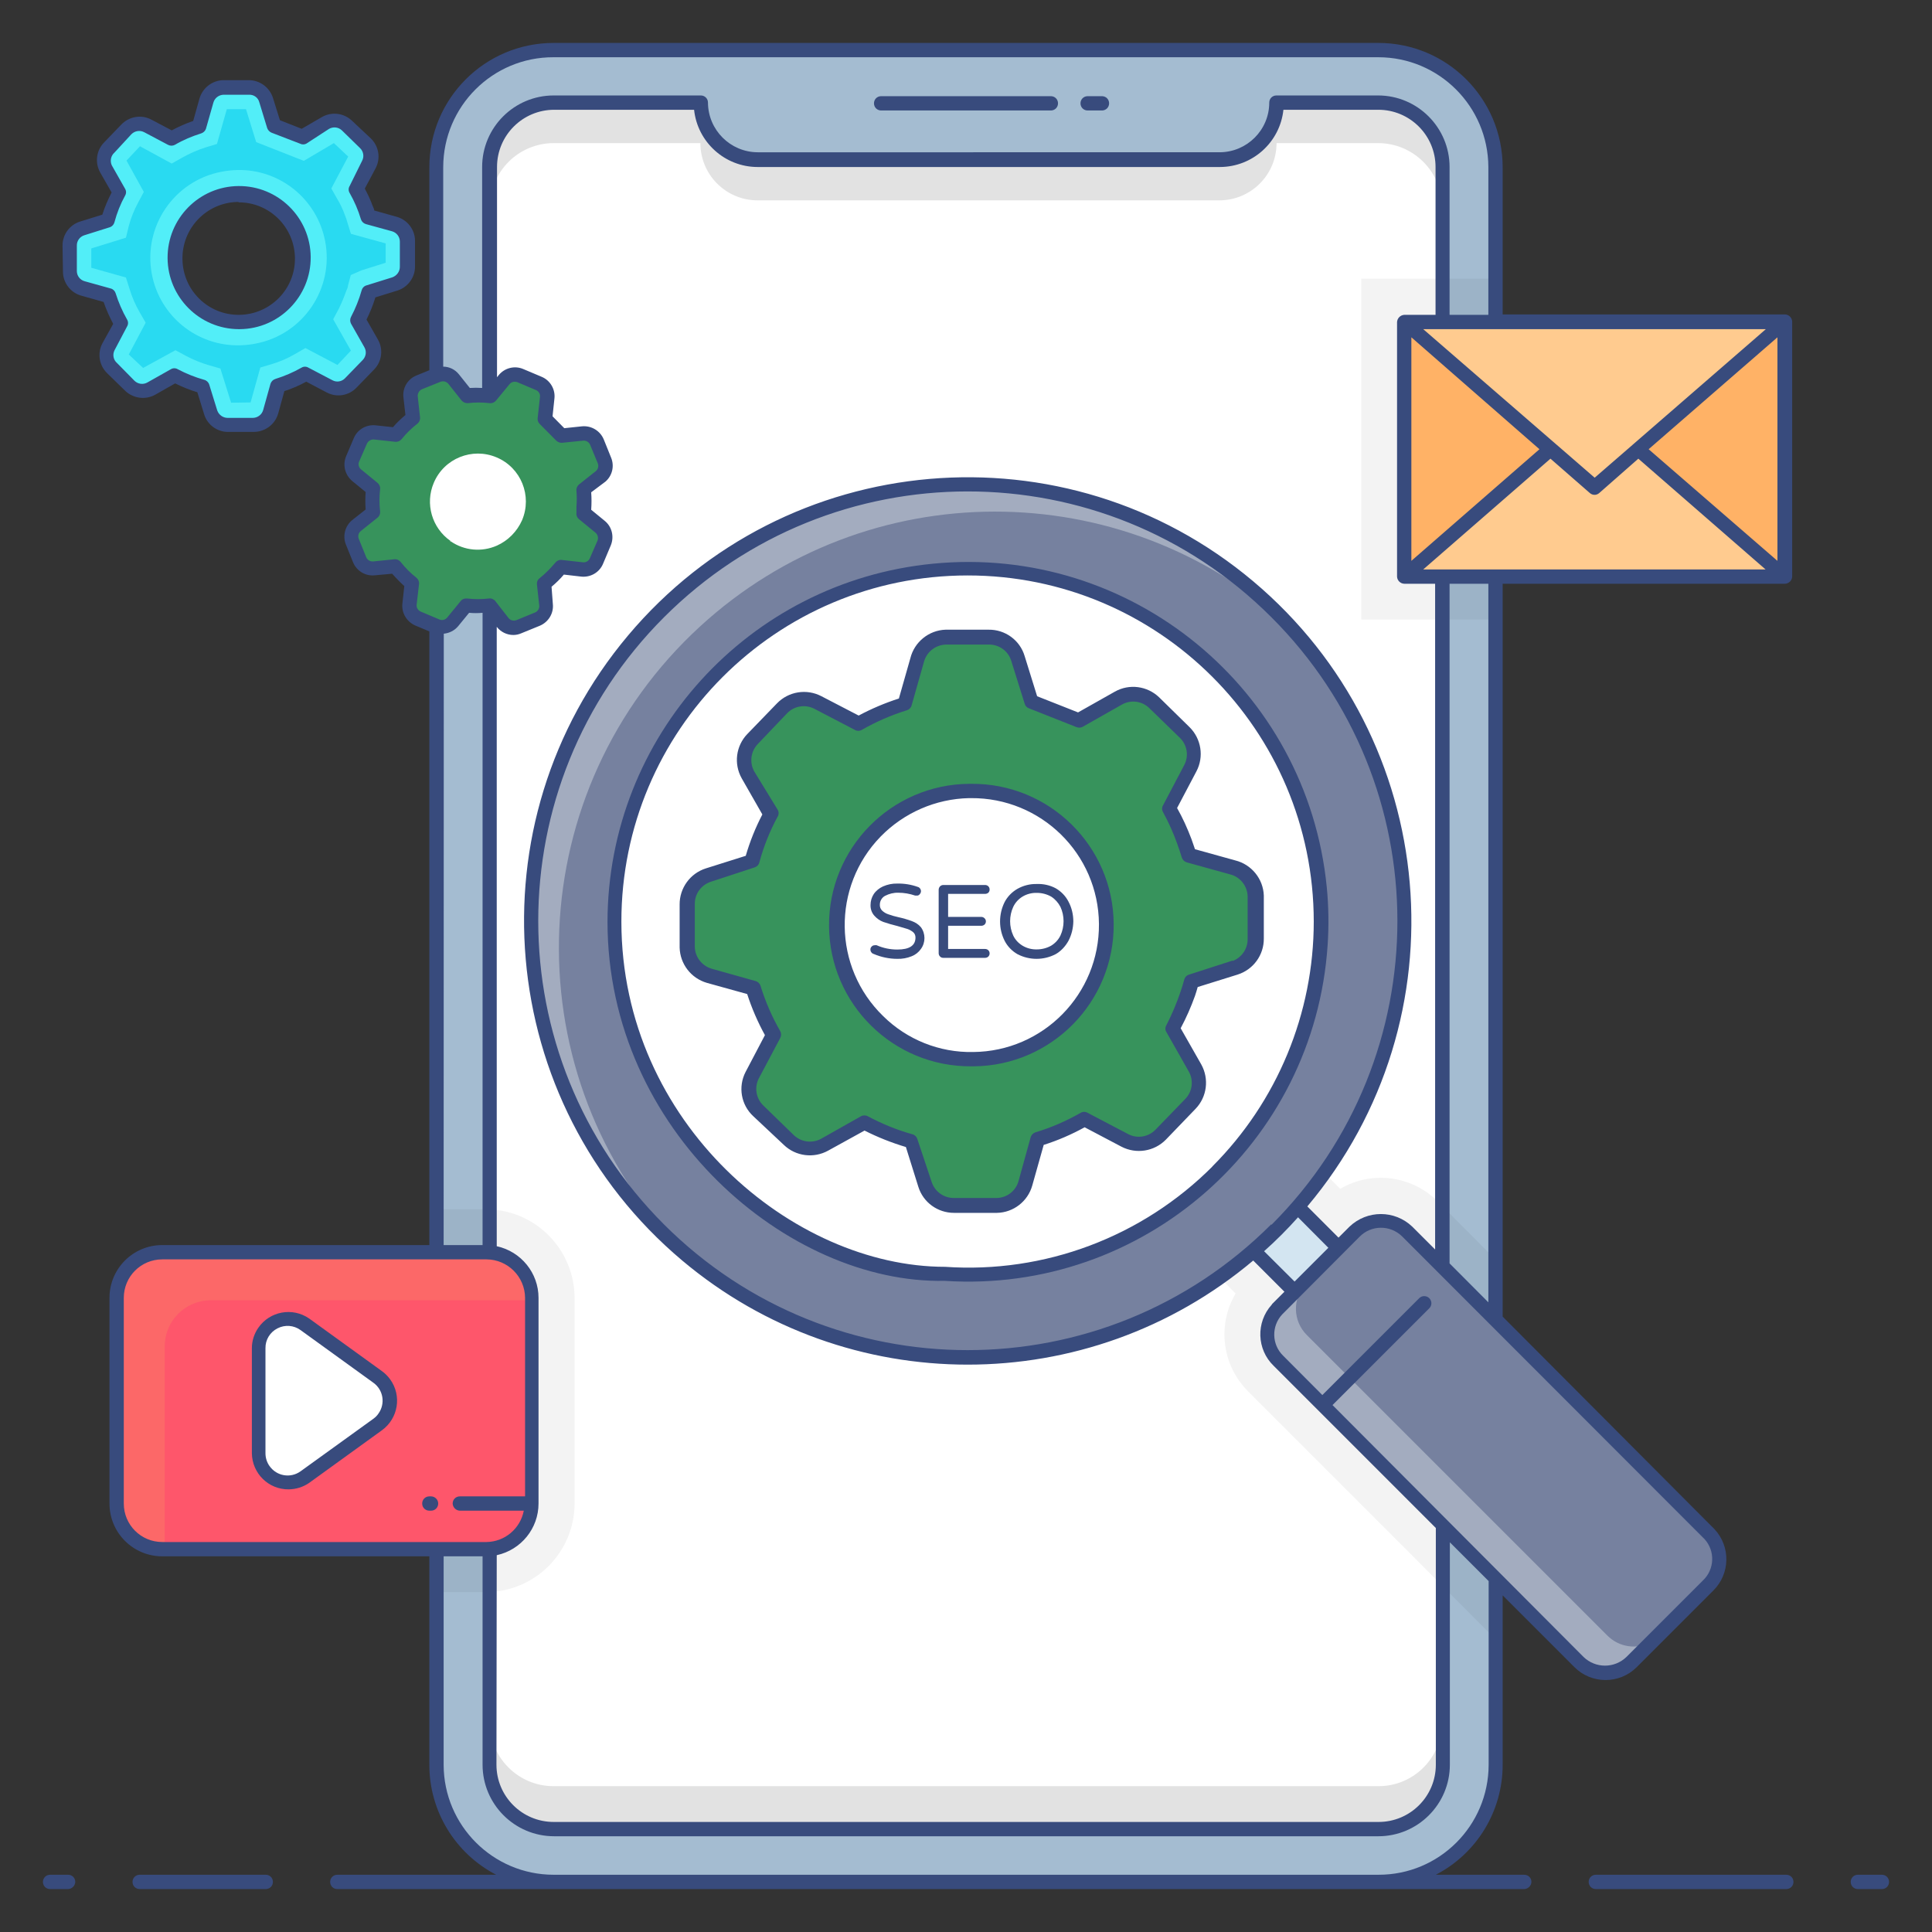 <?xml version="1.0" encoding="utf-8"?>
<!-- Generator: Adobe Illustrator 24.1.3, SVG Export Plug-In . SVG Version: 6.00 Build 0)  -->
<svg version="1.1" id="Layer_1" xmlns="http://www.w3.org/2000/svg" xmlns:xlink="http://www.w3.org/1999/xlink" x="0px" y="0px"
	 viewBox="0 0 135 135" style="enable-background:new 0 0 135 135;" xml:space="preserve">
<rect x="0" y="0" width="135" height="135" fill="#333333" stroke="none"/>
<style type="text/css">
	.st0{fill:#A4BCD1;}
	.st1{opacity:0.05;}
	.st2{fill:#FFFFFF;}
	.st3{fill:#E2E2E2;}
	.st4{fill:#37935C;}
	.st5{fill:#FFB266;}
	.st6{fill:#FFCB8F;}
	.st7{fill:#FE566B;}
	.st8{fill:#FC6868;}
	.st9{fill:#00FFC1;}
	.st10{opacity:0.5;}
	.st11{fill:#FF4B3A;}
	.st12{fill:#52EEF8;}
	.st13{fill:#00C5EA;}
	.st14{display:none;opacity:0.3;}
	.st15{display:inline;fill:#FFFFFF;}
	.st16{fill:#D3E5F1;}
	.st17{fill:#76819F;}
	.st18{fill:#A3ACBF;}
	.st19{fill:#384B7D;}
</style>
<g id="Mobile_Seo">
	<path class="st0" d="M104.49,11.68v111.64c0,4.52-3.66,8.18-8.18,8.18H38.68c-4.51-0.01-8.17-3.67-8.17-8.18V11.68
		c-0.01-4.51,3.65-8.17,8.16-8.18c0,0,0.01,0,0.01,0h57.63c1.59-0.01,3.15,0.46,4.47,1.34C103.1,6.34,104.49,8.92,104.49,11.68z"/>
	<g class="st1">
		<path d="M104.49,88v26.53L87.19,97.2c-1.8-1.82-2.15-4.62-0.85-6.82l-4.25-4.25l7.31-7.31l4.25,4.25c2.2-1.29,4.98-0.93,6.79,0.86
			L104.49,88z"/>
	</g>
	<g class="st1">
		<path d="M40.15,90.69v14.37c-0.01,3.4-2.75,6.16-6.15,6.19h-3.49V84.5H34C37.4,84.53,40.14,87.29,40.15,90.69z"/>
	</g>
	<g class="st1">
		<rect x="95.12" y="19.47" width="9.37" height="23.82"/>
	</g>
	<path class="st2" d="M100.76,11.68v111.65c-0.01,2.45-2,4.44-4.45,4.45H38.68c-2.45-0.02-4.44-2-4.46-4.45V11.68
		c0.01-2.46,2-4.45,4.46-4.46H49c0,2.21,1.79,4,4,4h32.3c2.21,0,4-1.79,4-4h7.11c2.46,0.01,4.45,2,4.45,4.46H100.76z"/>
	<g class="st1">
		<path d="M100.76,84.25v26.53L87.19,97.2c-1.8-1.82-2.15-4.62-0.85-6.82l-4.25-4.25l7.31-7.31l4.25,4.25
			c2.2-1.29,4.98-0.93,6.79,0.86L100.76,84.25z"/>
	</g>
	<g class="st1">
		<path d="M40.15,90.69v14.37c-0.01,3.31-2.62,6.04-5.93,6.18V84.51C37.53,84.65,40.14,87.38,40.15,90.69z"/>
	</g>
	<path class="st3" d="M100.77,11.68v2.76c-0.02-2.45-2.01-4.43-4.46-4.44H89.2c0,2.21-1.79,4-4,4H52.94c-2.21,0-4-1.79-4-4H38.68
		c-2.46,0.01-4.44,2-4.45,4.46v-2.78c0-2.46,1.99-4.46,4.45-4.47H49c0,2.21,1.79,4,4,4l0,0h32.3c2.21,0,4-1.79,4-4h7.11
		C98.84,7.27,100.77,9.25,100.77,11.68z"/>
	<path class="st3" d="M100.77,120.36v3c0,2.46-2,4.46-4.46,4.46H38.68c-2.46-0.01-4.45-2-4.46-4.46v-3c0.01,2.46,2,4.45,4.46,4.45
		h57.63c2.46,0.01,4.45-1.98,4.46-4.44C100.77,120.37,100.77,120.36,100.77,120.36z"/>
	<g class="st1">
		<rect x="95.12" y="19.47" width="5.64" height="23.82"/>
	</g>
	<path class="st4" d="M72.05,49l-0.93-3c-0.28-0.89-1.12-1.49-2.05-1.48h-3c-0.93,0.02-1.74,0.64-2,1.54l-0.21,0.78l-0.66,2.29
		c-1.12,0.37-2.19,0.85-3.2,1.45l-2.81-1.49c-0.83-0.44-1.85-0.28-2.5,0.4l-2.08,2.15c-0.65,0.67-0.78,1.69-0.31,2.5l1.57,2.76
		c-0.56,1.05-1.01,2.15-1.32,3.3l-3.05,0.95c-0.9,0.27-1.51,1.11-1.5,2.05v3c0.02,0.93,0.64,1.74,1.54,2l3.07,0.86
		c0.36,1.14,0.83,2.23,1.42,3.27l-1.48,2.81c-0.4,0.83-0.22,1.83,0.45,2.46l2.13,2.08c0.67,0.65,1.69,0.78,2.5,0.32l2.78-1.56
		c1.05,0.56,2.16,1,3.3,1.31l0.94,3c0.27,0.87,1.08,1.47,2,1.47h3c0.93-0.01,1.75-0.64,2-1.54l0.85-3.07
		c1.14-0.35,2.23-0.82,3.26-1.41l2.83,1.49c0.83,0.44,1.84,0.27,2.49-0.4l2.08-2.16c0.65-0.67,0.78-1.69,0.32-2.5l-1.57-2.76
		c0.39-0.79,0.73-1.6,1-2.44c0.09-0.28,0.18-0.57,0.25-0.85l0,0l3-0.95c0.88-0.27,1.48-1.08,1.48-2v-3c-0.02-0.94-0.65-1.75-1.55-2
		l-3.07-0.86c-0.1-0.32-0.21-0.64-0.32-1c-0.3-0.8-0.66-1.58-1.09-2.32l1.48-2.81c0.44-0.82,0.28-1.84-0.39-2.49l-2.14-2.08
		c-0.67-0.66-1.69-0.79-2.51-0.33l-2.77,1.58L72.05,49z M68,74c-5.17,0.08-9.43-4.06-9.51-9.23s4.06-9.43,9.23-9.51
		c5.17-0.08,9.42,4.04,9.51,9.21C77.31,69.65,73.18,73.91,68,74z"/>
	<path class="st4" d="M67,81.67l-1.26-4l-1.36-0.38c-0.96-0.26-1.88-0.63-2.76-1.1l-1.25-0.67l-3.71,2.09L55,76l2-3.75L56.31,71
		c-0.49-0.88-0.89-1.8-1.19-2.76L54.7,66.9l-4.08-1.14v-2.27l4.07-1.27L55,60.87c0.26-0.96,0.63-1.88,1.11-2.75l0.68-1.26
		l-2.11-3.69l1.58-1.63l3.75,2l1.23-0.71c0.87-0.5,1.8-0.91,2.76-1.21l1.32-0.41l1.17-4.09h2.26L70,51l5.61,2.22l3.54-2l1.62,1.58
		l-2,3.76l0.71,1.23c0.36,0.62,0.66,1.27,0.91,1.94c0.1,0.28,0.19,0.53,0.27,0.8l0.42,1.36L85.14,63v2.27l-2.84,0.89l-1.27,0.57
		l-0.32,1.2c-0.06,0.23-0.13,0.46-0.21,0.68c-0.25,0.71-0.54,1.41-0.89,2.08L79,71.92l2.09,3.68l-1.59,1.64l-3.76-2L74.5,76
		c-0.86,0.49-1.77,0.89-2.72,1.17l-1.36,0.41l-1.14,4.1L67,81.67z M66.06,55.46c-5.07,1.01-8.36,5.93-7.36,11
		c0.88,4.42,4.79,7.59,9.3,7.54c0.56-0.01,1.12-0.07,1.67-0.18c5.07-1,8.36-5.92,7.36-10.99c-0.88-4.45-4.82-7.62-9.36-7.53
		C67.13,55.31,66.59,55.36,66.06,55.46z"/>
	<rect x="98.12" y="22.47" class="st5" width="26.6" height="17.82"/>
	<polygon class="st6" points="98.12,40.29 111.42,28.69 124.72,40.29 	"/>
	<polygon class="st6" points="124.72,22.48 111.42,34.08 98.12,22.48 	"/>
	<path class="st7" d="M37.15,90.69v14.37c0,1.75-1.4,3.17-3.15,3.19H11.34c-1.76,0-3.19-1.43-3.19-3.19l0,0V90.69
		c0-1.76,1.43-3.19,3.19-3.19c0,0,0,0,0,0H34C35.75,87.52,37.15,88.94,37.15,90.69z"/>
	<path class="st8" d="M37.16,90.69v0.17H14.7c-1.76,0.01-3.18,1.44-3.19,3.2v14.18h-0.16c-1.76,0.01-3.2-1.41-3.21-3.17
		c0,0,0-0.01,0-0.01V90.69c0.01-1.77,1.44-3.2,3.21-3.19c0,0,0,0,0,0H34C35.75,87.52,37.15,88.94,37.16,90.69z"/>
	<path class="st2" d="M26.39,99.53l-5.09,3.68c-0.87,0.69-2.12,0.54-2.81-0.33c-0.3-0.38-0.45-0.85-0.43-1.33V94.2
		c-0.05-1.1,0.8-2.04,1.91-2.09c0.48-0.02,0.96,0.13,1.33,0.43l5.09,3.68c0.91,0.62,1.15,1.86,0.53,2.78
		C26.78,99.21,26.6,99.39,26.39,99.53z"/>
	<path class="st9" d="M19.15,8.76L18.6,7c-0.17-0.53-0.66-0.89-1.22-0.88h-1.77c-0.54,0-1.02,0.36-1.18,0.88L14.3,7.46l-0.39,1.36
		C13.24,9.04,12.6,9.32,12,9.68L10.31,8.8C9.82,8.53,9.22,8.61,8.82,9l-1.23,1.31c-0.38,0.4-0.46,1.01-0.18,1.49l0.93,1.63
		c-0.33,0.64-0.6,1.31-0.79,2L5.74,16c-0.52,0.17-0.88,0.66-0.87,1.21L4.9,19c0.01,0.55,0.38,1.03,0.91,1.18l1.82,0.51
		c0.21,0.68,0.5,1.33,0.85,1.94L7.6,24.25c-0.26,0.49-0.17,1.09,0.23,1.48L9.1,27c0.4,0.39,1,0.46,1.48,0.19l1.65-0.93
		c0.63,0.34,1.31,0.6,2,0.78l0.56,1.8c0.16,0.53,0.66,0.89,1.21,0.88h1.78c0.55-0.01,1.03-0.39,1.18-0.92l0.51-1.82
		c0.68-0.21,1.33-0.49,1.94-0.84L23,27c0.49,0.25,1.09,0.16,1.48-0.24l1.24-1.28C26.13,25.1,26.24,24.5,26,24l-1-1.68
		c0.24-0.47,0.45-0.95,0.62-1.45c0.05-0.16,0.11-0.33,0.15-0.5l0,0l1.8-0.57c0.53-0.17,0.88-0.66,0.88-1.21v-1.77
		c-0.01-0.55-0.38-1.04-0.91-1.19l-1.83-0.51c-0.06-0.19-0.12-0.38-0.19-0.56c-0.18-0.48-0.39-0.94-0.65-1.38l0.88-1.67
		c0.28-0.5,0.18-1.12-0.23-1.51l-1.27-1.2c-0.4-0.39-1-0.47-1.49-0.2l-1.64,0.94L19.15,8.76z M16.74,22.47
		c-2.45,0.04-4.46-1.91-4.5-4.36s1.91-4.46,4.36-4.5s4.46,1.91,4.5,4.36c0,0.01,0,0.02,0,0.03C21.13,20.44,19.18,22.44,16.74,22.47z
		"/>
	<g class="st10">
		<path class="st2" d="M16.15,28.14l-0.75-2.39l-0.8-0.23c-0.55-0.16-1.09-0.38-1.6-0.65l-0.74-0.4L10,25.71l-1-0.94l1.18-2.22
			l-0.42-0.73c-0.3-0.52-0.54-1.07-0.71-1.64L8.8,19.39l-2.42-0.68v-1.35l2.42-0.75L9,15.79c0.15-0.57,0.37-1.11,0.65-1.63l0.4-0.75
			l-1.21-2.19l0.94-1L12,11.43l0.74-0.42c0.52-0.29,1.06-0.53,1.63-0.71l0.79-0.24l0.69-2.43h1.34l0.71,2.3l3.33,1.31l2.1-1.24
			l1,0.94l-1.18,2.23l0.42,0.74c0.22,0.36,0.4,0.75,0.54,1.15c0.06,0.15,0.12,0.31,0.16,0.47l0.25,0.81l2.43,0.67v1.35l-1.69,0.53
			l-0.75,0.33l-0.19,0.72c0,0.13-0.08,0.27-0.13,0.4c-0.15,0.42-0.32,0.84-0.52,1.24l-0.39,0.73l1.24,2.19l-0.94,1l-2.24-1.18
			l-0.73,0.42c-0.51,0.3-1.05,0.53-1.61,0.7l-0.81,0.24l-0.68,2.44L16.15,28.14z M15.48,12c-3.32,0.63-5.5,3.84-4.87,7.16
			c0.56,2.94,3.16,5.04,6.16,4.97c0.37-0.01,0.73-0.05,1.09-0.12c3.32-0.63,5.5-3.84,4.86-7.16c-0.56-2.93-3.16-5.04-6.14-4.97
			C16.21,11.89,15.84,11.93,15.48,12z"/>
	</g>
	<path class="st11" d="M40.79,35.86c0-0.16,0-0.31,0-0.47c0.03-0.4,0.03-0.79,0-1.19L42,33.28c0.33-0.27,0.45-0.73,0.3-1.13
		l-0.52-1.29c-0.17-0.4-0.57-0.64-1-0.61L39.3,30.4l-1.16-1.17l0.17-1.47c0.04-0.43-0.21-0.83-0.6-1l-1.27-0.54
		c-0.4-0.16-0.86-0.05-1.14,0.28l-0.24,0.29l-0.71,0.85c-0.55-0.06-1.1-0.06-1.65,0l-0.91-1.16c-0.28-0.34-0.74-0.46-1.15-0.3
		l-1.28,0.53c-0.4,0.17-0.64,0.57-0.61,1l0.16,1.47c-0.44,0.33-0.84,0.72-1.18,1.16l-1.48-0.17c-0.43-0.04-0.83,0.21-1,0.6
		l-0.54,1.28c-0.16,0.4-0.04,0.86,0.29,1.14l1.15,0.94c-0.07,0.55-0.07,1.1,0,1.65l-1.16,0.92c-0.33,0.28-0.45,0.74-0.29,1.14
		l0.52,1.28c0.17,0.4,0.57,0.64,1,0.61l1.48-0.15c0.34,0.43,0.73,0.83,1.16,1.18l-0.16,1.47c-0.04,0.43,0.2,0.83,0.59,1l1.28,0.54
		c0.4,0.16,0.86,0.04,1.14-0.29l0.94-1.15c0.55,0.07,1.1,0.07,1.65,0l0.92,1.17c0.28,0.33,0.74,0.45,1.14,0.29l1.29-0.53
		c0.39-0.17,0.64-0.57,0.6-1L38,40.81c0.32-0.26,0.62-0.54,0.9-0.85c0.09-0.1,0.18-0.2,0.27-0.32l0,0l1.47,0.17
		c0.43,0.04,0.83-0.2,1-0.59l0.54-1.29c0.16-0.4,0.04-0.85-0.29-1.13L40.79,35.86z M30.76,34c0.61-1.45,2.29-2.13,3.74-1.51
		c1.45,0.61,2.13,2.29,1.51,3.74c-0.61,1.45-2.28,2.12-3.73,1.52C30.83,37.13,30.15,35.46,30.76,34C30.76,34.01,30.76,34,30.76,34z"
		/>
	<path class="st8" d="M39.59,35.72c0.01-0.13,0.01-0.26,0-0.39c0.03-0.33,0.03-0.67,0-1l-0.07-0.66l1.55-1.23l-0.4-1l-1.88,0.19
		l-2-2L37,27.79l-1-0.42l-1.2,1.53l-0.64-0.07c-0.46-0.04-0.93-0.04-1.39,0l-0.66,0.08l-1.22-1.55l-1,0.4l0.21,2l-0.53,0.41
		c-0.37,0.3-0.7,0.63-1,1l-0.42,0.53l-2-0.22l-0.41,1l1.52,1.25l-0.07,0.65c-0.05,0.46-0.05,0.93,0,1.39l0.06,0.66l-1.54,1.23l0.4,1
		l2-0.2l0.4,0.52c0.29,0.37,0.63,0.71,1,1l0.5,0.42l-0.21,1.95l1,0.41l1.25-1.53l0.66,0.08c0.46,0.06,0.92,0.06,1.38,0l0.66-0.07
		l1.25,1.4l1-0.41l-0.2-1.95l0.51-0.41c0.27-0.22,0.52-0.46,0.76-0.72c0.08-0.08,0.15-0.17,0.22-0.25l0.36-0.45h0.65l1.38,0.15
		l0.41-1l-1.54-1.25L39.59,35.72z M36,36.2c-0.61,1.45-2.28,2.14-3.73,1.53s-2.14-2.28-1.53-3.73c0.61-1.45,2.28-2.14,3.73-1.53
		C35.91,33.09,36.59,34.75,36,36.2z"/>
	<path class="st12" d="M19.15,8.76L18.6,7c-0.17-0.53-0.66-0.89-1.22-0.88h-1.77c-0.54,0-1.02,0.36-1.18,0.88L14.3,7.46l-0.39,1.36
		C13.24,9.04,12.6,9.32,12,9.68L10.31,8.8C9.82,8.53,9.22,8.61,8.82,9l-1.23,1.31c-0.38,0.4-0.46,1.01-0.18,1.49l0.93,1.63
		c-0.33,0.64-0.6,1.31-0.79,2L5.74,16c-0.52,0.17-0.88,0.66-0.87,1.21L4.9,19c0.01,0.55,0.38,1.03,0.91,1.18l1.82,0.51
		c0.21,0.68,0.5,1.33,0.85,1.94L7.6,24.25c-0.26,0.49-0.17,1.09,0.23,1.48L9.1,27c0.4,0.39,1,0.46,1.48,0.19l1.65-0.93
		c0.63,0.34,1.31,0.6,2,0.78l0.56,1.8c0.16,0.53,0.66,0.89,1.21,0.88h1.78c0.55-0.01,1.03-0.39,1.18-0.92l0.51-1.82
		c0.68-0.21,1.33-0.49,1.94-0.84L23,27c0.49,0.25,1.09,0.16,1.48-0.24l1.24-1.28C26.13,25.1,26.24,24.5,26,24l-1-1.68
		c0.24-0.47,0.45-0.95,0.62-1.45c0.05-0.16,0.11-0.33,0.15-0.5l0,0l1.8-0.57c0.53-0.17,0.88-0.66,0.88-1.21v-1.77
		c-0.01-0.55-0.38-1.04-0.91-1.19l-1.83-0.51c-0.06-0.19-0.12-0.38-0.19-0.56c-0.18-0.48-0.39-0.94-0.65-1.38l0.88-1.67
		c0.28-0.5,0.18-1.12-0.23-1.51l-1.27-1.2c-0.4-0.39-1-0.47-1.49-0.2l-1.64,0.94L19.15,8.76z M16.74,22.47
		c-2.45,0.04-4.46-1.91-4.5-4.36s1.91-4.46,4.36-4.5s4.46,1.91,4.5,4.36c0,0.01,0,0.02,0,0.03C21.13,20.44,19.18,22.44,16.74,22.47z
		"/>
	<g class="st10">
		<path class="st13" d="M16.15,28.14l-0.75-2.39l-0.8-0.23c-0.55-0.16-1.09-0.38-1.6-0.65l-0.74-0.4L10,25.71l-1-0.94l1.18-2.22
			l-0.42-0.73c-0.3-0.52-0.54-1.07-0.71-1.64L8.8,19.39l-2.42-0.68v-1.35l2.42-0.75L9,15.79c0.15-0.57,0.37-1.11,0.65-1.63l0.4-0.75
			l-1.21-2.19l0.94-1L12,11.43l0.74-0.42c0.52-0.29,1.06-0.53,1.63-0.71l0.79-0.24l0.69-2.43h1.34l0.71,2.3l3.33,1.31l2.1-1.24
			l1,0.94l-1.18,2.23l0.42,0.74c0.22,0.36,0.4,0.75,0.54,1.15c0.06,0.15,0.12,0.31,0.16,0.47l0.25,0.81l2.43,0.67v1.35l-1.69,0.53
			l-0.75,0.33l-0.19,0.72c0,0.13-0.08,0.27-0.13,0.4c-0.15,0.42-0.32,0.84-0.52,1.24l-0.39,0.73l1.24,2.19l-0.94,1l-2.24-1.18
			l-0.73,0.42c-0.51,0.3-1.05,0.53-1.61,0.7l-0.81,0.24l-0.68,2.44L16.15,28.14z M15.48,12c-3.32,0.63-5.5,3.84-4.87,7.16
			c0.56,2.94,3.16,5.04,6.16,4.97c0.37-0.01,0.73-0.05,1.09-0.12c3.32-0.63,5.5-3.84,4.86-7.16c-0.56-2.93-3.16-5.04-6.14-4.97
			C16.21,11.89,15.84,11.93,15.48,12z"/>
	</g>
	<path class="st4" d="M40.79,35.86c0-0.16,0-0.31,0-0.47c0.03-0.4,0.03-0.79,0-1.19L42,33.28c0.33-0.27,0.45-0.73,0.3-1.13
		l-0.52-1.29c-0.17-0.4-0.57-0.64-1-0.61L39.3,30.4l-1.16-1.17l0.17-1.47c0.04-0.43-0.21-0.83-0.6-1l-1.27-0.54
		c-0.4-0.16-0.86-0.05-1.14,0.28l-0.24,0.29l-0.71,0.85c-0.55-0.06-1.1-0.06-1.65,0l-0.91-1.16c-0.28-0.34-0.74-0.46-1.15-0.3
		l-1.28,0.53c-0.4,0.17-0.64,0.57-0.61,1l0.16,1.47c-0.44,0.33-0.84,0.72-1.18,1.16l-1.48-0.17c-0.43-0.04-0.83,0.21-1,0.6
		l-0.54,1.28c-0.16,0.4-0.04,0.86,0.29,1.14l1.15,0.94c-0.07,0.55-0.07,1.1,0,1.65l-1.16,0.92c-0.33,0.28-0.45,0.74-0.29,1.14
		l0.52,1.28c0.17,0.4,0.57,0.64,1,0.61l1.48-0.15c0.34,0.43,0.73,0.83,1.16,1.18l-0.16,1.47c-0.04,0.43,0.2,0.83,0.59,1l1.28,0.54
		c0.4,0.16,0.86,0.04,1.14-0.29l0.94-1.15c0.55,0.07,1.1,0.07,1.65,0l0.92,1.17c0.28,0.33,0.74,0.45,1.14,0.29l1.29-0.53
		c0.39-0.17,0.64-0.57,0.6-1L38,40.81c0.32-0.26,0.62-0.54,0.9-0.85c0.09-0.1,0.18-0.2,0.27-0.32l0,0l1.47,0.17
		c0.43,0.04,0.83-0.2,1-0.59l0.54-1.29c0.16-0.4,0.04-0.85-0.29-1.13L40.79,35.86z M30.76,34c0.61-1.45,2.29-2.13,3.74-1.51
		c1.45,0.61,2.13,2.29,1.51,3.74c-0.61,1.45-2.28,2.12-3.73,1.52C30.83,37.13,30.15,35.46,30.76,34C30.76,34.01,30.76,34,30.76,34z"
		/>
	<path class="st4" d="M39.59,35.72c0.01-0.13,0.01-0.26,0-0.39c0.03-0.33,0.03-0.67,0-1l-0.07-0.66l1.55-1.23l-0.4-1l-1.88,0.19
		l-2-2L37,27.79l-1-0.42l-1.2,1.53l-0.64-0.07c-0.46-0.04-0.93-0.04-1.39,0l-0.66,0.08l-1.22-1.55l-1,0.4l0.21,2l-0.53,0.41
		c-0.37,0.3-0.7,0.63-1,1l-0.42,0.53l-2-0.22l-0.41,1l1.52,1.25l-0.07,0.65c-0.05,0.46-0.05,0.93,0,1.39l0.06,0.66l-1.54,1.23l0.4,1
		l2-0.2l0.4,0.52c0.29,0.37,0.63,0.71,1,1l0.5,0.42l-0.21,1.95l1,0.41l1.25-1.53l0.66,0.08c0.46,0.06,0.92,0.06,1.38,0l0.66-0.07
		l1.25,1.4l1-0.41l-0.2-1.95l0.51-0.41c0.27-0.22,0.52-0.46,0.76-0.72c0.08-0.08,0.15-0.17,0.22-0.25l0.36-0.45h0.65l1.38,0.15
		l0.41-1l-1.54-1.25L39.59,35.72z M36,36.2c-0.61,1.45-2.28,2.14-3.73,1.53s-2.14-2.28-1.53-3.73c0.61-1.45,2.28-2.14,3.73-1.53
		C35.91,33.09,36.59,34.75,36,36.2z"/>
	<g class="st14">
		<path class="st15" d="M92.28,65.18C92,75.13,85.74,83.92,76.43,87.44c-2.01,0.77-4.11,1.27-6.25,1.48
			c-0.58,0.07-1.17,0.11-1.75,0.13h-0.79c-0.52,0-1,0-1.57,0c-0.26,0-0.53-0.02-0.79-0.06c-5.71-0.53-11.05-3.05-15.1-7.11
			c-0.46-0.46-0.89-0.93-1.3-1.41c-8.87-10.36-7.66-25.96,2.7-34.83c8.29-7.09,20.24-7.91,29.42-2.01c0.72,0.45,1.4,0.95,2.06,1.48
			c0.7,0.56,1.37,1.16,2,1.8c0.88,0.89,1.7,1.84,2.43,2.85c2.66,3.57,4.29,7.81,4.72,12.24C92.29,63.06,92.32,64.12,92.28,65.18z"/>
	</g>
	
		<rect x="88.8" y="83.31" transform="matrix(0.707 -0.707 0.707 0.707 -35.37 90.006)" class="st16" width="4.33" height="8.77"/>
	<path class="st17" d="M119.37,110.79l-5.37,5.34c-1.01,1.02-2.66,1.02-3.68,0c0,0,0,0,0,0l-21-21c-0.98-0.98-1.02-2.55-0.09-3.58
		l0.09-0.1l5.34-5.34c1.01-1.02,2.66-1.02,3.68,0c0,0,0,0,0,0l21,21l0.08,0.1C120.37,108.22,120.35,109.8,119.37,110.79z"/>
	<path class="st18" d="M115.41,114.73l-1.41,1.39c-1,1.01-2.64,1.02-3.65,0.02c-0.01-0.01-0.01-0.01-0.02-0.02l-21-21
		c-0.98-0.98-1.01-2.56-0.07-3.58c0.02-0.03,0.04-0.07,0.07-0.1l5.36-5.34c0.16-0.17,0.35-0.31,0.56-0.42l-3.94,3.93l-0.07,0.09
		c-0.94,1.02-0.91,2.6,0.07,3.58l21,21C113.13,115.11,114.39,115.29,115.41,114.73z"/>
	<path class="st17" d="M89.2,42.82C77.29,30.91,57.98,30.9,46.07,42.81s-11.92,31.22-0.01,43.13s31.22,11.92,43.13,0.01
		c0,0,0.01-0.01,0.01-0.01c11.91-11.77,12.02-30.96,0.26-42.86C89.37,42.99,89.29,42.9,89.2,42.82z M85.1,81.82
		c-4.43,4.44-10.4,7.02-16.67,7.21c-0.79,0.04-1.57,0.04-2.36,0c-0.26,0-0.53-0.02-0.79-0.06c-13.58-1.3-23.54-13.35-22.24-26.93
		S56.39,38.5,69.97,39.79C81.74,40.92,91.07,50.23,92.21,62c0.08,1.05,0.11,2.11,0.07,3.16c-0.18,6.27-2.75,12.24-7.18,16.68V81.82z
		 M89.2,42.82C77.29,30.91,57.98,30.9,46.07,42.81s-11.92,31.22-0.01,43.13s31.22,11.92,43.13,0.01c0,0,0.01-0.01,0.01-0.01
		c11.91-11.77,12.02-30.96,0.26-42.86C89.37,42.99,89.29,42.9,89.2,42.82z M85.1,81.82c-4.43,4.44-10.4,7.02-16.67,7.21
		c-0.79,0.04-1.57,0.04-2.36,0c-0.26,0-0.53-0.02-0.79-0.06c-13.58-1.3-23.54-13.35-22.24-26.93S56.39,38.5,69.97,39.79
		C81.74,40.92,91.07,50.23,92.21,62c0.08,1.05,0.11,2.11,0.07,3.16c-0.18,6.27-2.75,12.24-7.18,16.68V81.82z"/>
	<path class="st18" d="M89.2,42.82C77.3,30.91,58,30.91,46.09,42.81s-11.91,31.2-0.01,43.11l0,0c0.31,0.31,0.63,0.62,1,0.91
		C35.7,74.44,36.52,55.16,48.91,43.78c11.64-10.69,29.51-10.71,41.17-0.05C89.79,43.42,89.5,43.12,89.2,42.82z M89.2,42.82
		C77.3,30.91,58,30.91,46.09,42.81s-11.91,31.2-0.01,43.11l0,0c0.31,0.31,0.63,0.62,1,0.91C35.7,74.44,36.52,55.16,48.91,43.78
		c11.64-10.69,29.51-10.71,41.17-0.05C89.79,43.42,89.5,43.12,89.2,42.82z"/>
	<path class="st19" d="M4.76,131H3.5c-0.28,0-0.5,0.22-0.5,0.5s0.22,0.5,0.5,0.5h1.26c0.27-0.01,0.49-0.23,0.5-0.5
		C5.26,131.22,5.04,131,4.76,131z"/>
	<path class="st19" d="M18.57,131H9.76c-0.28,0-0.5,0.22-0.5,0.5s0.22,0.5,0.5,0.5h8.81c0.28,0,0.5-0.22,0.5-0.5
		S18.85,131,18.57,131z"/>
	<path class="st19" d="M124.82,131h-13.31c-0.28,0-0.5,0.22-0.5,0.5s0.22,0.5,0.5,0.5h13.31c0.28,0,0.5-0.22,0.5-0.5
		S125.1,131,124.82,131z"/>
	<path class="st19" d="M131.5,131h-1.68c-0.28,0-0.5,0.22-0.5,0.5s0.22,0.5,0.5,0.5h1.68c0.28,0,0.5-0.22,0.5-0.5
		S131.78,131,131.5,131z"/>
	<path class="st19" d="M105,123.32v-11.84l5,5c1.2,1.21,3.15,1.22,4.36,0.02c0.01-0.01,0.02-0.02,0.02-0.02l5.34-5.34
		c1.18-1.17,1.22-3.07,0.08-4.29L105,92V40.79h19.73c0.27-0.01,0.49-0.23,0.5-0.5V22.47c-0.01-0.27-0.23-0.49-0.5-0.5H105V11.68
		C104.99,6.88,101.11,3,96.31,3H38.69c-4.8,0-8.68,3.88-8.69,8.68v14.19l-0.91,0.37c-0.61,0.25-0.98,0.88-0.9,1.53L28.33,29
		c-0.31,0.26-0.61,0.54-0.87,0.85l-1.21-0.13c-0.65-0.07-1.28,0.29-1.53,0.9l-0.54,1.27c-0.25,0.61-0.07,1.3,0.43,1.72l0.94,0.77
		c-0.03,0.41-0.03,0.81,0,1.22l-0.95,0.75c-0.48,0.4-0.66,1.06-0.45,1.65l0.52,1.29c0.25,0.61,0.87,0.98,1.52,0.91l1.21-0.11
		c0.27,0.3,0.55,0.59,0.85,0.86l-0.13,1.2C28.04,42.8,28.4,43.43,29,43.7l1,0.42V87H11.34c-2.04,0-3.69,1.65-3.69,3.69l0,0v14.37
		c0,2.04,1.65,3.69,3.69,3.69c0,0,0,0,0,0H30v14.57c0,3.23,1.8,6.19,4.67,7.68h-11.1c-0.28,0-0.5,0.22-0.5,0.5s0.22,0.5,0.5,0.5
		h82.94c0.27-0.01,0.49-0.23,0.5-0.5c0-0.28-0.22-0.5-0.5-0.5h-6.18C103.2,129.51,105,126.55,105,123.32z M119,110.43l-5.35,5.35
		c-0.84,0.81-2.16,0.81-3,0l-17.54-17.6l6.76-6.76c0.2-0.19,0.2-0.51,0-0.71c0,0,0,0,0,0c-0.19-0.19-0.51-0.19-0.7,0l-6.77,6.77
		l-2.74-2.75c-0.8-0.78-0.83-2.06-0.07-2.88L95,86.42c0.81-0.83,2.14-0.84,2.97-0.03c0.01,0.01,0.02,0.02,0.03,0.03l21.11,21.13
		C119.86,108.38,119.81,109.66,119,110.43z M34.71,108.67c1.7-0.37,2.92-1.87,2.92-3.61V90.69c0-1.74-1.22-3.24-2.92-3.61V43.8l0,0
		c0.28,0.36,0.71,0.57,1.16,0.57c0.19,0,0.38-0.04,0.56-0.12l1.3-0.53c0.6-0.26,0.97-0.87,0.9-1.52L38.54,41
		c0.31-0.26,0.6-0.54,0.86-0.85l1.21,0.14c0.65,0.07,1.28-0.29,1.53-0.9l0.54-1.28c0.25-0.61,0.08-1.31-0.43-1.72l-0.94-0.77
		c0.03-0.41,0.03-0.81,0-1.22l1-0.75c0.47-0.41,0.63-1.07,0.4-1.65l-0.52-1.29c-0.25-0.61-0.87-0.98-1.52-0.92l-1.24,0.13
		l-0.82-0.83l0.13-1.23c0.08-0.65-0.29-1.28-0.89-1.53l-1.28-0.54c-0.6-0.26-1.3-0.09-1.72,0.42l-0.12,0.15V11.67c0-2.21,1.79-4,4-4
		h9.77c0.24,2.27,2.16,4,4.44,4h32.31c2.28-0.01,4.19-1.73,4.43-4h6.63c2.21,0,4,1.79,4,4V22h-2.19c-0.27,0.02-0.48,0.23-0.5,0.5
		v17.79c0.01,0.27,0.23,0.49,0.5,0.5h2.16v46.52l-1.6-1.6c-1.23-1.17-3.15-1.17-4.38,0l-0.77,0.77l-2.18-2.18
		c11.02-13.1,9.32-32.66-3.78-43.68S54.91,31.3,43.89,44.4s-9.32,32.66,3.78,43.68c11.53,9.7,28.37,9.7,39.9,0l2.18,2.18l-0.8,0.8
		c-0.04,0.03-0.07,0.07-0.09,0.11c-1.11,1.23-1.05,3.12,0.14,4.27l11.33,11.33v16.54c0,2.21-1.79,4-4,4H38.69c-2.21,0-4-1.79-4-4
		L34.71,108.67z M124.2,39.19l-9-7.8l9-7.82V39.19z M114.48,32.05l8.89,7.74H99.45l8.89-7.74l2.75,2.4c0.19,0.17,0.47,0.17,0.66,0
		L114.48,32.05z M98.62,39.19V23.57l8.95,7.82L98.62,39.19z M90.46,89.55l-2.13-2.12c0.83-0.74,1.63-1.54,2.37-2.37l2.12,2.13
		L90.46,89.55z M88.83,85.55C77.12,97.27,58.12,97.27,46.4,85.56S34.68,54.85,46.4,43.13s30.71-11.72,42.43-0.01c0,0,0,0,0.01,0.01
		c11.73,11.71,11.74,30.7,0.03,42.43c-0.01,0.01-0.02,0.02-0.03,0.03V85.55z M104,91l-2.71-2.72V40.79H104V91z M111.43,33.38
		L99.45,23h23.94L111.43,33.38z M38.69,4h57.62c4.24,0,7.68,3.44,7.69,7.68V22h-2.71V11.67c0-2.76-2.24-5-5-5h-7.1
		c-0.28,0-0.5,0.22-0.5,0.5c0,1.91-1.55,3.46-3.46,3.47H52.94c-1.91-0.01-3.46-1.56-3.47-3.47c0-0.28-0.22-0.5-0.5-0.5H38.69
		c-2.76,0-5,2.24-5,5v15.44c-0.29-0.02-0.57-0.02-0.86,0l-0.76-0.95c-0.27-0.34-0.67-0.54-1.1-0.54V11.68
		c0.01-4.25,3.45-7.69,7.7-7.68C38.68,4,38.68,4,38.69,4z M29.11,42.28l0.17-1.47c0.02-0.17-0.05-0.33-0.18-0.44
		c-0.41-0.32-0.78-0.69-1.1-1.1c-0.1-0.13-0.27-0.21-0.44-0.19l-1.48,0.15c-0.21,0.02-0.41-0.1-0.49-0.29l-0.52-1.29
		c-0.08-0.2-0.02-0.42,0.15-0.55l1.15-0.92c0.14-0.11,0.21-0.28,0.19-0.45c-0.06-0.52-0.06-1.03,0-1.55
		c0.02-0.17-0.05-0.33-0.18-0.44l-1.15-0.94c-0.17-0.14-0.22-0.37-0.13-0.56L25.64,31c0.09-0.19,0.29-0.31,0.5-0.29l1.47,0.16
		c0.17,0.02,0.34-0.05,0.45-0.18c0.32-0.4,0.69-0.76,1.1-1.08c0.14-0.11,0.21-0.28,0.19-0.45l-0.16-1.46
		c-0.02-0.21,0.1-0.41,0.29-0.5l1.29-0.52c0.2-0.08,0.42-0.02,0.56,0.14l0.92,1.16c0.11,0.13,0.27,0.2,0.44,0.19
		c0.51-0.06,1.02-0.06,1.53,0l0,0c0.17,0.02,0.33-0.05,0.44-0.18l0.94-1.14c0.13-0.17,0.36-0.22,0.56-0.14l1.28,0.54
		c0.2,0.08,0.32,0.28,0.29,0.49l-0.16,1.47c-0.02,0.15,0.03,0.3,0.14,0.41l1.16,1.17c0.11,0.1,0.25,0.16,0.4,0.15l1.48-0.15
		c0.21-0.02,0.41,0.1,0.49,0.3l0.53,1.28c0.08,0.2,0.02,0.43-0.15,0.56l-1.16,0.92c-0.13,0.11-0.2,0.27-0.18,0.44
		c0.03,0.37,0.03,0.74,0,1.11c0,0.14,0,0.3,0,0.45c-0.02,0.17,0.05,0.33,0.18,0.43l1.15,0.94c0.16,0.14,0.22,0.36,0.14,0.56
		L41.22,39c-0.08,0.2-0.29,0.32-0.5,0.29l-1.53-0.17c-0.15,0-0.3,0.08-0.39,0.2c-0.33,0.39-0.69,0.76-1.09,1.08
		c-0.14,0.1-0.21,0.27-0.19,0.44l0.16,1.47c0.02,0.21-0.1,0.41-0.3,0.49l-1.29,0.53c-0.2,0.08-0.43,0.02-0.56-0.15L34.61,42l0,0
		c-0.03-0.05-0.08-0.08-0.13-0.11c-0.09-0.06-0.2-0.09-0.31-0.07c-0.51,0.06-1.02,0.06-1.53,0c-0.17-0.02-0.34,0.04-0.45,0.18
		l-0.94,1.15c-0.14,0.17-0.37,0.22-0.56,0.13l-1.28-0.54C29.22,42.66,29.1,42.48,29.11,42.28z M31.01,44.28
		c0.39-0.04,0.75-0.22,1-0.52l0.77-0.94c0.31,0.03,0.63,0.03,0.94,0V87H31L31.01,44.28z M8.65,105.06V90.69
		c0-1.49,1.2-2.69,2.69-2.69c0,0,0,0,0,0H34c1.48,0.01,2.68,1.21,2.69,2.69v13.87h-4.56c-0.28,0-0.5,0.22-0.5,0.5
		c0.01,0.27,0.23,0.49,0.5,0.5h4.47c-0.24,1.25-1.32,2.17-2.6,2.19H11.34C9.85,107.75,8.65,106.55,8.65,105.06L8.65,105.06z
		 M96.31,131H38.69c-4.24,0-7.68-3.44-7.69-7.68v-14.57h2.72v14.56c0,2.76,2.24,5,5,5h57.59c2.76,0,5-2.24,5-5v-15.54l2.71,2.71
		v12.84c-0.01,4.25-3.45,7.69-7.7,7.68C96.32,131,96.31,131,96.31,131z"/>
	<path class="st19" d="M61.57,7.72h11.86c0.28,0,0.5-0.22,0.5-0.5s-0.22-0.5-0.5-0.5H61.57c-0.28,0-0.5,0.22-0.5,0.5
		S61.29,7.72,61.57,7.72z"/>
	<path class="st19" d="M76,7.72h1c0.28,0,0.5-0.22,0.5-0.5s-0.22-0.5-0.5-0.5h-1c-0.28,0-0.5,0.22-0.5,0.5S75.72,7.72,76,7.72z"/>
	<path class="st19" d="M86.31,60.12l-2.81-0.78c-0.08-0.25-0.17-0.48-0.25-0.72c-0.28-0.74-0.61-1.47-1-2.16l1.35-2.56
		c0.54-1.02,0.34-2.28-0.48-3.09L81,48.73c-0.83-0.8-2.09-0.97-3.1-0.4l-2.57,1.45l-2.86-1.13l-0.87-2.8
		c-0.33-1.12-1.37-1.87-2.53-1.85h-3c-1.17,0.04-2.18,0.86-2.46,2l-0.8,2.81C61.84,49.12,60.9,49.52,60,50l-2.6-1.35
		c-1.03-0.54-2.29-0.34-3.1,0.49l-2.08,2.15c-0.8,0.83-0.96,2.09-0.39,3.1l1.44,2.52c-0.48,0.92-0.87,1.89-1.16,2.89l-2.79,0.88
		c-1.1,0.35-1.84,1.38-1.83,2.53v3c0.03,1.15,0.8,2.15,1.91,2.47l2.81,0.78c0.32,0.99,0.74,1.96,1.24,2.87L52.1,74.9
		c-0.54,1.04-0.32,2.31,0.54,3.1l2.13,2c0.83,0.8,2.09,0.96,3.1,0.4l2.54-1.4c0.93,0.47,1.89,0.85,2.89,1.15l0.87,2.78
		c0.34,1.09,1.35,1.82,2.49,1.82l0,0h3c1.15-0.02,2.16-0.8,2.47-1.91l0.8-2.84c0.99-0.31,1.95-0.73,2.86-1.23l2.58,1.36
		c1.03,0.53,2.28,0.33,3.09-0.49l2.08-2.16c0.8-0.83,0.96-2.09,0.4-3.1l-1.44-2.53c0.39-0.73,0.72-1.48,1-2.26
		c0.07-0.2,0.13-0.41,0.19-0.62l2.79-0.87c1.1-0.35,1.84-1.37,1.83-2.52v-3C88.27,61.41,87.45,60.4,86.31,60.12z M86.13,67.12
		l-3.1,1c-0.14,0.06-0.24,0.18-0.28,0.33c-0.07,0.27-0.16,0.55-0.25,0.82c-0.27,0.81-0.61,1.61-1,2.37c-0.09,0.14-0.09,0.33,0,0.47
		l1.57,2.77c0.35,0.62,0.25,1.4-0.25,1.91l-2.08,2.15c-0.5,0.51-1.27,0.64-1.9,0.31L76,77.76c-0.15-0.09-0.34-0.09-0.49,0
		c-1,0.57-2.05,1.03-3.15,1.36c-0.16,0.05-0.29,0.18-0.34,0.34l-0.85,3.07c-0.19,0.69-0.81,1.17-1.53,1.18h-3l0,0
		c-0.7,0-1.32-0.45-1.54-1.12l-1-3c-0.05-0.16-0.18-0.29-0.34-0.33c-1.08-0.3-2.13-0.73-3.12-1.26c-0.07-0.04-0.16-0.06-0.24-0.06
		c-0.08,0-0.17,0.02-0.24,0.06l-2.78,1.57c-0.62,0.34-1.4,0.24-1.91-0.25l-2.14-2.08c-0.51-0.5-0.63-1.27-0.3-1.9l1.49-2.81
		c0.08-0.15,0.08-0.33,0-0.48c-0.58-1-1.04-2.07-1.38-3.17c-0.05-0.16-0.19-0.29-0.35-0.33l-3.06-0.86
		c-0.68-0.2-1.16-0.81-1.18-1.52v-3c-0.01-0.71,0.45-1.34,1.13-1.56l3.05-1c0.16-0.05,0.29-0.18,0.33-0.35
		c0.3-1.11,0.73-2.19,1.28-3.2c0.09-0.15,0.09-0.33,0-0.48L52.7,53.9c-0.34-0.62-0.24-1.39,0.24-1.9L55,49.84
		c0.5-0.52,1.28-0.64,1.91-0.31L59.73,51c0.15,0.09,0.34,0.09,0.49,0c1-0.57,2.05-1.03,3.15-1.37c0.16-0.05,0.29-0.18,0.33-0.34
		l0.87-3.07c0.2-0.69,0.82-1.16,1.53-1.18h3c0.71-0.01,1.35,0.45,1.56,1.13l0.94,3c0.04,0.15,0.15,0.27,0.29,0.32l3.31,1.31
		c0.14,0.06,0.29,0.06,0.43,0l2.77-1.57c0.62-0.35,1.4-0.25,1.91,0.25l2.14,2.08c0.51,0.5,0.63,1.27,0.3,1.9l-1.48,2.81
		c-0.09,0.15-0.09,0.33,0,0.48c0.39,0.72,0.73,1.47,1,2.24c0.11,0.3,0.21,0.61,0.31,0.93c0.05,0.16,0.18,0.29,0.35,0.34L86,61.11
		c0.68,0.19,1.16,0.81,1.18,1.52v3c0,0.68-0.42,1.28-1.05,1.52V67.12z"/>
	<path class="st19" d="M67.87,54.77h-0.14c-5.45,0.04-9.84,4.49-9.8,9.94c0.04,5.45,4.49,9.84,9.94,9.8c0,0,0.14,0,0.16,0
		c5.45-0.04,9.83-4.5,9.79-9.95C77.78,59.11,73.32,54.73,67.87,54.77z M68,73.51c-2.35,0.05-4.62-0.86-6.29-2.51
		c-3.51-3.41-3.59-9.03-0.18-12.54c1.63-1.67,3.85-2.64,6.18-2.69h0.13c4.9-0.04,8.91,3.89,8.95,8.79
		C76.83,69.46,72.9,73.47,68,73.51L68,73.51z"/>
	<path class="st19" d="M63.71,64.36c-0.3-0.11-0.61-0.2-0.93-0.27c-0.24-0.05-0.47-0.12-0.7-0.2c-0.16-0.05-0.31-0.14-0.43-0.25
		c-0.12-0.11-0.18-0.27-0.17-0.43c0-0.25,0.14-0.49,0.36-0.61c0.29-0.15,0.61-0.23,0.93-0.22c0.4,0,0.8,0.07,1.18,0.2h0.11
		c0.08,0.01,0.16-0.03,0.21-0.1c0.12-0.13,0.11-0.32-0.02-0.44c-0.03-0.03-0.06-0.05-0.1-0.06c-0.47-0.17-0.96-0.25-1.45-0.24
		c-0.34-0.01-0.68,0.06-1,0.2c-0.26,0.12-0.49,0.3-0.65,0.54c-0.14,0.22-0.22,0.48-0.22,0.75c-0.01,0.28,0.08,0.55,0.27,0.76
		c0.17,0.19,0.38,0.34,0.62,0.43c0.33,0.11,0.66,0.21,1,0.29l0.68,0.2c0.15,0.05,0.29,0.13,0.41,0.23c0.11,0.09,0.16,0.23,0.16,0.37
		c0,0.56-0.42,0.84-1.27,0.84c-0.5,0-0.99-0.1-1.44-0.3c-0.05-0.01-0.09-0.01-0.14,0c-0.08,0-0.16,0.03-0.21,0.09
		c-0.06,0.05-0.09,0.13-0.09,0.21c0,0.07,0.02,0.13,0.06,0.18c0.03,0.06,0.09,0.1,0.15,0.12c0.53,0.23,1.1,0.35,1.67,0.35
		c0.34,0.01,0.68-0.05,1-0.18c0.26-0.1,0.49-0.28,0.65-0.51c0.33-0.45,0.33-1.07,0-1.52C64.18,64.59,63.96,64.45,63.71,64.36z"/>
	<path class="st19" d="M68.84,62.46c0.08,0,0.16-0.03,0.22-0.08c0.06-0.06,0.09-0.14,0.09-0.22c0-0.09-0.03-0.17-0.09-0.23
		c-0.06-0.06-0.14-0.09-0.22-0.09h-2.93c-0.09,0-0.17,0.04-0.23,0.1c-0.06,0.07-0.09,0.15-0.09,0.24v4.42
		c0,0.09,0.03,0.17,0.09,0.23c0.06,0.07,0.14,0.1,0.23,0.1h2.92c0.09,0,0.17-0.03,0.23-0.09c0.06-0.06,0.09-0.14,0.09-0.22
		c0-0.08-0.03-0.16-0.09-0.22c-0.06-0.06-0.14-0.09-0.23-0.09h-2.58v-1.62h2.32c0.08,0,0.16-0.03,0.22-0.08
		c0.06-0.05,0.1-0.14,0.1-0.22c0-0.09-0.03-0.17-0.1-0.23c-0.06-0.06-0.14-0.09-0.22-0.09h-2.32v-1.61H68.84z"/>
	<path class="st19" d="M72.43,61.77c-0.47-0.01-0.93,0.11-1.34,0.34c-0.38,0.22-0.69,0.54-0.89,0.92c-0.21,0.42-0.32,0.89-0.32,1.36
		c0,0.47,0.11,0.93,0.32,1.35c0.2,0.39,0.51,0.71,0.89,0.93c0.84,0.44,1.84,0.44,2.68,0c0.38-0.22,0.68-0.55,0.89-0.93
		c0.22-0.42,0.33-0.88,0.34-1.35c0-0.48-0.11-0.96-0.34-1.39c-0.2-0.39-0.51-0.71-0.89-0.93C73.36,61.85,72.9,61.75,72.43,61.77z
		 M74.1,63.37c0.29,0.63,0.29,1.37,0,2c-0.14,0.29-0.37,0.54-0.65,0.71c-0.3,0.17-0.65,0.26-1,0.26c-0.35,0.01-0.7-0.08-1-0.26
		c-0.28-0.17-0.51-0.41-0.65-0.71c-0.29-0.63-0.29-1.37,0-2c0.14-0.3,0.37-0.55,0.65-0.72c0.3-0.18,0.65-0.27,1-0.26
		c0.35,0,0.7,0.09,1,0.26C73.73,62.83,73.95,63.08,74.1,63.37z"/>
	<path class="st19" d="M26.69,95.81l-5.09-3.68c-1.16-0.8-2.75-0.51-3.55,0.65c-0.29,0.42-0.45,0.91-0.45,1.42v7.35
		c0.02,1.41,1.17,2.54,2.58,2.52c0.51-0.01,1-0.16,1.42-0.45l5.09-3.68c1.14-0.83,1.4-2.42,0.57-3.56
		C27.1,96.16,26.91,95.97,26.69,95.81z M26.1,99.13l-5.1,3.68c-0.7,0.5-1.66,0.34-2.16-0.36c-0.19-0.26-0.29-0.58-0.29-0.9V94.2
		c-0.01-0.58,0.32-1.12,0.84-1.38c0.52-0.27,1.14-0.22,1.61,0.12l5.09,3.68c0.7,0.5,0.85,1.47,0.35,2.16
		C26.35,98.92,26.23,99.03,26.1,99.13z"/>
	<path class="st19" d="M30.13,104.56H30c-0.28,0-0.5,0.22-0.5,0.5s0.22,0.5,0.5,0.5h0.12c0.28,0,0.5-0.22,0.5-0.5
		C30.62,104.79,30.4,104.57,30.13,104.56z"/>
	<path class="st19" d="M16.67,23c0,0,0.09,0,0.08,0c2.76-0.02,4.98-2.28,4.96-5.04c-0.02-2.76-2.28-4.98-5.04-4.96
		c-2.76,0.02-4.98,2.28-4.96,5.04C11.73,20.77,13.94,22.98,16.67,23z M16.67,14.14c2.17-0.01,3.93,1.75,3.94,3.92
		s-1.75,3.93-3.92,3.94c-2.15,0.01-3.9-1.71-3.94-3.86c-0.05-2.18,1.67-3.98,3.85-4.03c0.02,0,0.05,0,0.07,0V14.14z"/>
	<path class="st19" d="M10.83,27.59l1.41-0.8c0.5,0.25,1.02,0.46,1.55,0.62L14.28,29c0.25,0.73,0.95,1.21,1.72,1.18l0,0h1.77
		c0.78-0.02,1.46-0.54,1.67-1.29l0.43-1.56c0.53-0.17,1.04-0.39,1.53-0.66l1.44,0.76c0.69,0.36,1.53,0.22,2.07-0.34l1.24-1.28
		c0.54-0.56,0.64-1.41,0.26-2.08l-0.8-1.4c0.25-0.5,0.46-1.02,0.62-1.55l1.55-0.48c0.74-0.24,1.24-0.94,1.22-1.72v-1.77
		c-0.01-0.77-0.53-1.45-1.28-1.66l-1.57-0.44c0-0.11-0.07-0.21-0.11-0.32c-0.15-0.42-0.34-0.82-0.55-1.21l0.76-1.43
		c0.36-0.69,0.22-1.53-0.33-2.07L24.6,8.44c-0.56-0.54-1.41-0.65-2.09-0.27L21.08,9l-1.52-0.6l-0.49-1.57
		C18.83,6.1,18.15,5.6,17.38,5.6H15.6c-0.77,0.02-1.44,0.54-1.66,1.28L13.5,8.45c-0.52,0.18-1.02,0.4-1.5,0.66l-1.42-0.75
		C9.89,7.99,9.04,8.13,8.49,8.69L7.23,10c-0.51,0.56-0.6,1.39-0.23,2.05l0.8,1.4c-0.26,0.5-0.48,1.01-0.65,1.55L5.6,15.48
		c-0.74,0.23-1.24,0.92-1.23,1.7L4.4,19c0.01,0.77,0.53,1.45,1.28,1.66l1.56,0.44c0.18,0.53,0.41,1.04,0.67,1.53L7.15,24
		c-0.36,0.69-0.22,1.53,0.33,2.07l1.27,1.24C9.31,27.84,10.15,27.96,10.83,27.59z M8,24.48l0.88-1.67c0.09-0.15,0.09-0.33,0-0.48
		c-0.33-0.58-0.6-1.2-0.8-1.84c-0.05-0.16-0.18-0.29-0.34-0.33l-1.83-0.51c-0.32-0.09-0.54-0.38-0.54-0.71v-1.77
		c-0.01-0.33,0.2-0.63,0.52-0.73l1.81-0.57c0.15-0.06,0.26-0.19,0.3-0.35c0.17-0.64,0.42-1.27,0.74-1.85c0.09-0.15,0.09-0.33,0-0.48
		l-0.93-1.64C7.67,11.24,7.75,10.88,8,10.66l1.18-1.28c0.24-0.24,0.6-0.3,0.9-0.14l1.66,0.88c0.15,0.08,0.33,0.08,0.48,0
		c0.58-0.34,1.2-0.6,1.84-0.8c0.15-0.05,0.28-0.17,0.33-0.32l0.52-1.83c0.09-0.32,0.38-0.54,0.71-0.55h1.77
		c0.34-0.02,0.65,0.2,0.73,0.53l0.55,1.8c0.05,0.14,0.16,0.26,0.3,0.32l2,0.77c0.13,0.07,0.3,0.07,0.43,0L23,9
		c0.29-0.16,0.65-0.12,0.89,0.11l1.27,1.24c0.24,0.23,0.3,0.6,0.14,0.89L24.43,13c-0.09,0.15-0.09,0.33,0,0.48
		c0.33,0.58,0.6,1.2,0.79,1.84c0.05,0.16,0.18,0.29,0.35,0.34l1.82,0.5c0.32,0.09,0.55,0.38,0.55,0.72v1.77
		c0,0.33-0.22,0.62-0.53,0.73l-1.86,0.58c-0.14,0.06-0.24,0.18-0.28,0.33c-0.18,0.64-0.43,1.26-0.74,1.85
		c-0.08,0.15-0.08,0.33,0,0.48l0.93,1.64c0.17,0.29,0.12,0.65-0.11,0.89l-1.24,1.28c-0.23,0.24-0.59,0.3-0.88,0.14l-1.68-0.88
		c-0.15-0.09-0.33-0.09-0.48,0c-0.58,0.33-1.19,0.59-1.83,0.79c-0.16,0.05-0.29,0.18-0.34,0.34l-0.51,1.83
		c-0.09,0.32-0.38,0.54-0.71,0.55h-1.77c-0.33,0-0.62-0.21-0.73-0.52l-0.56-1.81c-0.05-0.16-0.19-0.29-0.35-0.33
		c-0.64-0.18-1.26-0.43-1.85-0.74c-0.15-0.09-0.33-0.09-0.48,0l-1.65,0.93C10,26.89,9.64,26.84,9.4,26.61l-1.22-1.24
		C7.92,25.15,7.85,24.78,8,24.48z"/>
	<path class="st2" d="M31.44,37.83h0.06c0.95,0.65,2.16,0.76,3.21,0.3c0.79-0.35,1.42-0.99,1.77-1.78l0,0
		c0.72-1.7-0.07-3.67-1.78-4.39c-1.7-0.72-3.67,0.07-4.39,1.78c-0.62,1.46-0.13,3.15,1.17,4.06L31.44,37.83z"/>
	<path class="st19" d="M92.71,62c-1.36-13.85-13.68-23.97-27.53-22.61C52.3,40.65,42.47,51.47,42.45,64.42
		C42.46,79.06,55.14,89.72,66,89.5c13.88,0.91,25.86-9.61,26.77-23.48C92.86,64.68,92.84,63.33,92.71,62z M84.71,81.52
		c-4.92,4.92-11.73,7.48-18.67,7c-10.6,0-22.61-10-22.62-24.11c-0.01-13.36,10.82-24.19,24.18-24.2
		c13.36-0.01,24.19,10.82,24.2,24.18c0,6.42-2.55,12.58-7.09,17.12V81.52z"/>
</g>
</svg>
